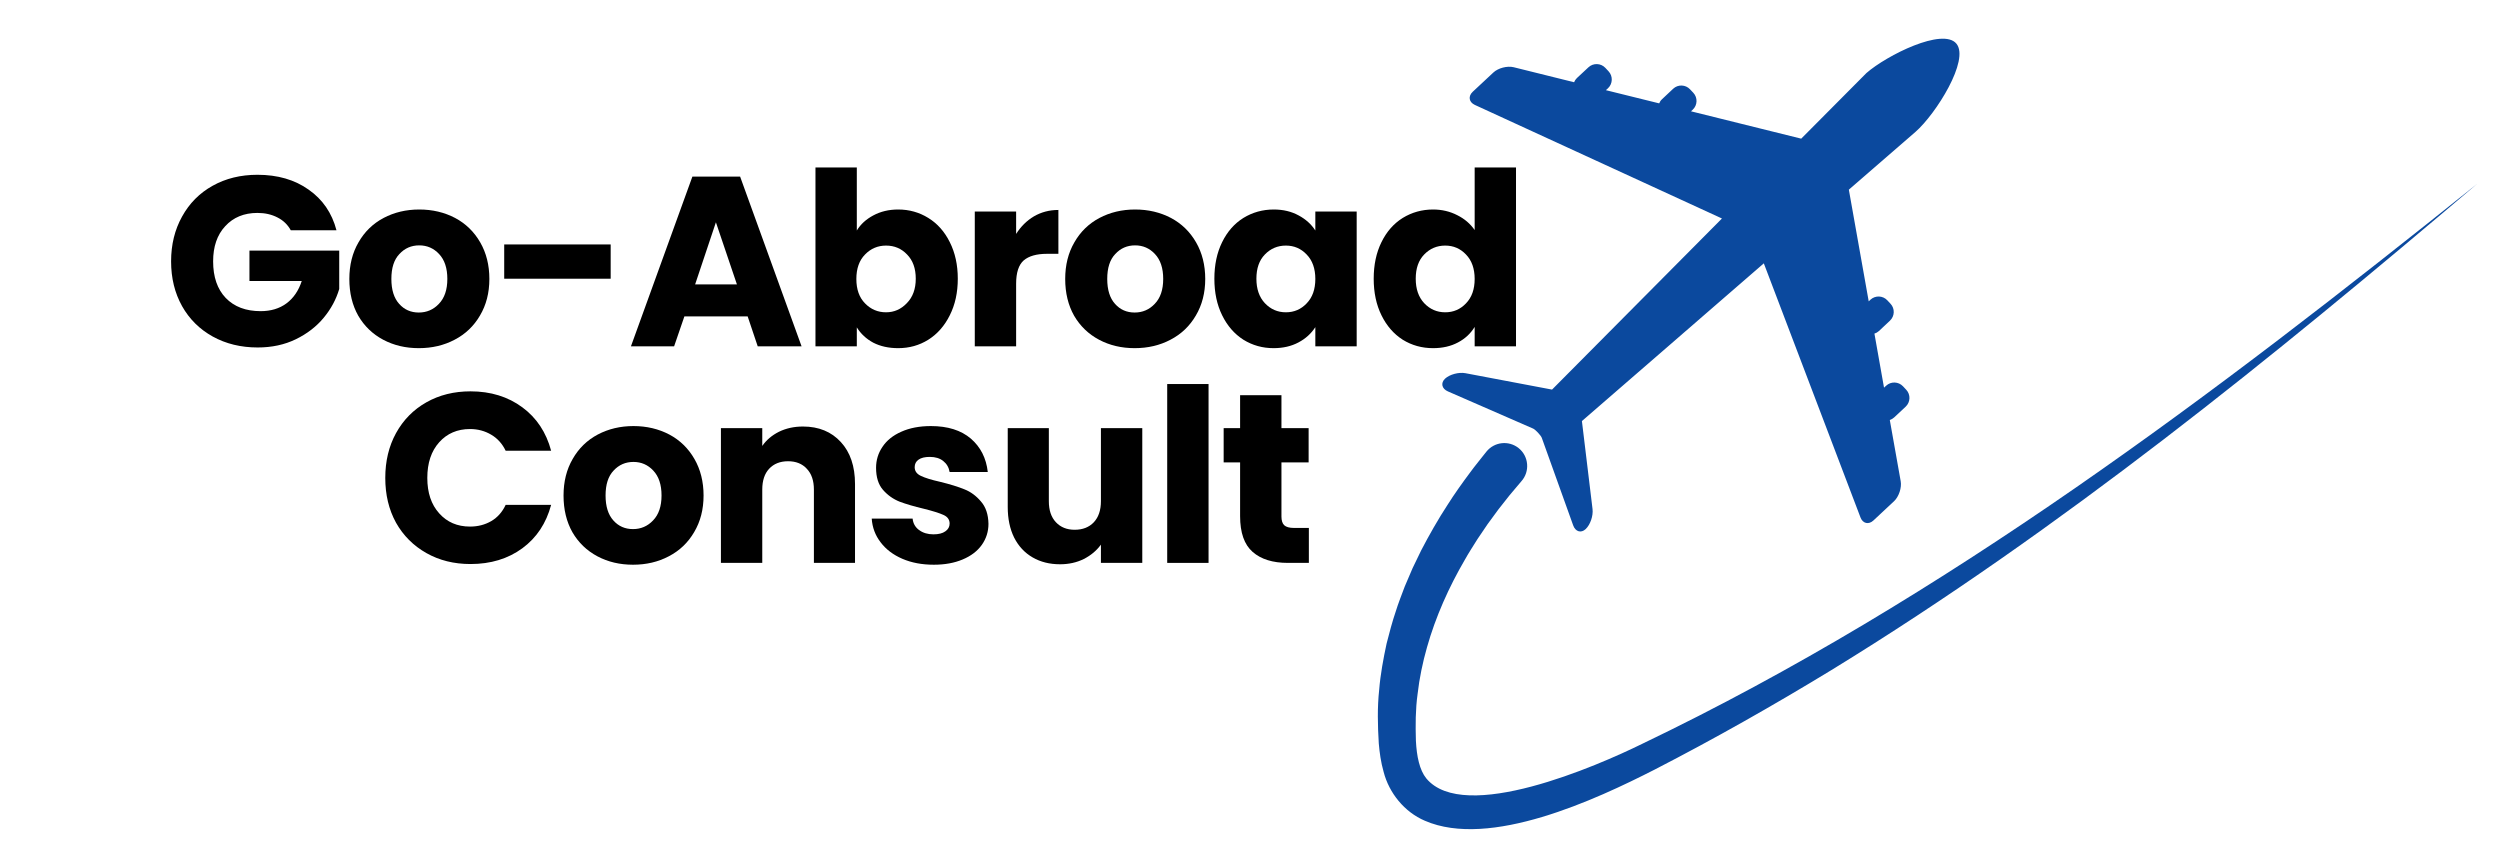 <svg xmlns="http://www.w3.org/2000/svg" xmlns:xlink="http://www.w3.org/1999/xlink" width="228" zoomAndPan="magnify" viewBox="0 0 171 59.25" height="79" preserveAspectRatio="xMidYMid meet" version="1.0"><defs><g/><clipPath id="bfbb99f754"><path d="M 94.203 12 L 169.746 12 L 169.746 57 L 94.203 57 Z M 94.203 12 " clip-rule="nonzero"/></clipPath></defs><g clip-path="url(#bfbb99f754)"><path fill="#0b499e" d="M 169.438 12.574 C 155.41 24.492 141.004 36.188 125.277 45.828 C 121.328 48.234 117.301 50.516 113.184 52.637 C 109.164 54.688 101.895 58.074 97.457 56.137 C 96.062 55.543 95.012 54.238 94.641 52.801 C 94.449 52.129 94.363 51.477 94.309 50.855 C 94.234 49.629 94.203 48.398 94.336 47.18 C 94.418 46.145 94.625 45.031 94.844 44.016 C 95.02 43.324 95.238 42.496 95.469 41.824 C 95.617 41.332 95.902 40.602 96.086 40.113 C 96.203 39.828 96.508 39.137 96.621 38.863 C 96.746 38.594 97.078 37.918 97.211 37.641 C 97.75 36.605 98.379 35.496 99.02 34.52 C 99.457 33.824 100.066 32.969 100.562 32.309 C 100.859 31.898 101.355 31.297 101.668 30.895 C 102.211 30.219 103.195 30.109 103.871 30.648 C 104.574 31.207 104.66 32.254 104.059 32.922 C 103.875 33.133 103.434 33.664 103.258 33.871 C 103.098 34.074 102.656 34.637 102.488 34.848 C 102.324 35.07 101.914 35.633 101.754 35.848 C 101.605 36.066 101.211 36.648 101.059 36.875 C 100.812 37.27 100.422 37.875 100.199 38.281 C 99.109 40.148 98.191 42.195 97.605 44.281 C 97.316 45.289 97.082 46.41 96.965 47.457 C 96.816 48.523 96.816 49.605 96.848 50.676 C 96.902 51.73 97.094 52.664 97.555 53.238 C 100.137 56.367 109.25 52.391 112.316 50.883 C 133.074 40.934 151.547 26.914 169.438 12.574 " fill-opacity="1" fill-rule="nonzero"/></g><path fill="#0b499e" d="M 133.816 2.984 C 132.891 1.871 129.066 3.773 127.664 4.996 C 127.645 5.016 125.809 6.863 123.203 9.484 L 115.664 7.613 L 115.785 7.5 C 116.113 7.195 116.129 6.676 115.824 6.348 L 115.598 6.109 C 115.293 5.781 114.773 5.762 114.445 6.07 L 113.684 6.785 C 113.594 6.867 113.531 6.965 113.488 7.07 L 109.844 6.168 L 109.988 6.035 C 110.316 5.727 110.332 5.207 110.027 4.879 L 109.805 4.641 C 109.496 4.312 108.977 4.297 108.648 4.605 L 107.859 5.34 C 107.773 5.422 107.711 5.52 107.668 5.625 L 103.535 4.598 C 103.098 4.492 102.473 4.652 102.145 4.961 L 100.734 6.277 C 100.406 6.586 100.473 6.988 100.879 7.176 L 117.781 14.945 C 112.98 19.777 107.883 24.914 106.16 26.648 L 100.238 25.527 C 99.781 25.441 99.156 25.609 98.84 25.902 C 98.527 26.199 98.617 26.59 99.039 26.773 L 104.867 29.316 C 105.031 29.391 105.395 29.781 105.457 29.945 L 107.605 35.934 C 107.762 36.371 108.145 36.484 108.457 36.191 C 108.773 35.898 108.984 35.285 108.93 34.824 L 108.203 28.801 L 120.645 18.012 L 127.258 35.395 C 127.418 35.812 127.816 35.906 128.145 35.598 L 129.555 34.281 C 129.883 33.973 130.086 33.359 130.008 32.918 L 129.262 28.727 C 129.371 28.691 129.473 28.633 129.562 28.551 L 130.348 27.816 C 130.676 27.508 130.695 26.988 130.387 26.66 L 130.164 26.422 C 129.855 26.094 129.336 26.078 129.012 26.383 L 128.867 26.516 L 128.211 22.82 C 128.32 22.785 128.422 22.73 128.512 22.648 L 129.273 21.934 C 129.602 21.625 129.621 21.105 129.312 20.777 L 129.09 20.539 C 128.785 20.211 128.266 20.195 127.938 20.5 L 127.82 20.613 L 126.461 12.973 L 131.02 9.02 C 132.418 7.797 134.742 4.094 133.816 2.984 " fill-opacity="1" fill-rule="nonzero"/><g fill="#000000" fill-opacity="1"><g transform="translate(11.156, 23.689)"><g><path d="M 8.734 -7.938 C 8.523 -8.32 8.223 -8.613 7.828 -8.812 C 7.43 -9.02 6.973 -9.125 6.453 -9.125 C 5.535 -9.125 4.801 -8.82 4.25 -8.219 C 3.695 -7.625 3.422 -6.82 3.422 -5.812 C 3.422 -4.75 3.707 -3.914 4.281 -3.312 C 4.863 -2.707 5.66 -2.406 6.672 -2.406 C 7.367 -2.406 7.957 -2.582 8.438 -2.938 C 8.914 -3.289 9.266 -3.801 9.484 -4.469 L 5.906 -4.469 L 5.906 -6.547 L 12.047 -6.547 L 12.047 -3.922 C 11.836 -3.211 11.484 -2.555 10.984 -1.953 C 10.484 -1.348 9.848 -0.859 9.078 -0.484 C 8.305 -0.109 7.438 0.078 6.469 0.078 C 5.32 0.078 4.297 -0.172 3.391 -0.672 C 2.492 -1.172 1.797 -1.863 1.297 -2.75 C 0.797 -3.645 0.547 -4.664 0.547 -5.812 C 0.547 -6.957 0.797 -7.977 1.297 -8.875 C 1.797 -9.781 2.492 -10.484 3.391 -10.984 C 4.285 -11.484 5.305 -11.734 6.453 -11.734 C 7.836 -11.734 9.004 -11.395 9.953 -10.719 C 10.91 -10.051 11.547 -9.125 11.859 -7.938 Z M 8.734 -7.938 "/></g></g></g><g fill="#000000" fill-opacity="1"><g transform="translate(23.426, 23.689)"><g><path d="M 5.219 0.125 C 4.32 0.125 3.508 -0.066 2.781 -0.453 C 2.062 -0.836 1.492 -1.383 1.078 -2.094 C 0.672 -2.812 0.469 -3.648 0.469 -4.609 C 0.469 -5.555 0.676 -6.391 1.094 -7.109 C 1.508 -7.836 2.082 -8.395 2.812 -8.781 C 3.539 -9.164 4.352 -9.359 5.25 -9.359 C 6.156 -9.359 6.973 -9.164 7.703 -8.781 C 8.43 -8.395 9.004 -7.836 9.422 -7.109 C 9.836 -6.391 10.047 -5.555 10.047 -4.609 C 10.047 -3.66 9.832 -2.828 9.406 -2.109 C 8.988 -1.391 8.41 -0.836 7.672 -0.453 C 6.941 -0.066 6.125 0.125 5.219 0.125 Z M 5.219 -2.312 C 5.758 -2.312 6.219 -2.508 6.594 -2.906 C 6.977 -3.301 7.172 -3.867 7.172 -4.609 C 7.172 -5.348 6.984 -5.914 6.609 -6.312 C 6.242 -6.707 5.789 -6.906 5.25 -6.906 C 4.707 -6.906 4.254 -6.707 3.891 -6.312 C 3.523 -5.926 3.344 -5.359 3.344 -4.609 C 3.344 -3.867 3.52 -3.301 3.875 -2.906 C 4.227 -2.508 4.676 -2.312 5.219 -2.312 Z M 5.219 -2.312 "/></g></g></g><g fill="#000000" fill-opacity="1"><g transform="translate(33.629, 23.689)"><g><path d="M 8.141 -6.969 L 8.141 -4.625 L 0.859 -4.625 L 0.859 -6.969 Z M 8.141 -6.969 "/></g></g></g><g fill="#000000" fill-opacity="1"><g transform="translate(42.89, 23.689)"><g><path d="M 8.25 -2.047 L 3.922 -2.047 L 3.219 0 L 0.266 0 L 4.469 -11.609 L 7.734 -11.609 L 11.938 0 L 8.938 0 Z M 7.516 -4.234 L 6.078 -8.484 L 4.656 -4.234 Z M 7.516 -4.234 "/></g></g></g><g fill="#000000" fill-opacity="1"><g transform="translate(54.747, 23.689)"><g><path d="M 3.859 -7.922 C 4.117 -8.348 4.492 -8.691 4.984 -8.953 C 5.484 -9.223 6.051 -9.359 6.688 -9.359 C 7.445 -9.359 8.133 -9.164 8.75 -8.781 C 9.375 -8.395 9.863 -7.844 10.219 -7.125 C 10.582 -6.406 10.766 -5.57 10.766 -4.625 C 10.766 -3.676 10.582 -2.844 10.219 -2.125 C 9.863 -1.406 9.375 -0.848 8.75 -0.453 C 8.133 -0.066 7.445 0.125 6.688 0.125 C 6.039 0.125 5.473 0 4.984 -0.25 C 4.504 -0.508 4.129 -0.859 3.859 -1.297 L 3.859 0 L 1.031 0 L 1.031 -12.234 L 3.859 -12.234 Z M 7.891 -4.625 C 7.891 -5.332 7.691 -5.883 7.297 -6.281 C 6.91 -6.688 6.43 -6.891 5.859 -6.891 C 5.297 -6.891 4.816 -6.688 4.422 -6.281 C 4.023 -5.875 3.828 -5.316 3.828 -4.609 C 3.828 -3.898 4.023 -3.344 4.422 -2.938 C 4.816 -2.531 5.297 -2.328 5.859 -2.328 C 6.41 -2.328 6.883 -2.535 7.281 -2.953 C 7.688 -3.367 7.891 -3.926 7.891 -4.625 Z M 7.891 -4.625 "/></g></g></g><g fill="#000000" fill-opacity="1"><g transform="translate(65.644, 23.689)"><g><path d="M 3.859 -7.688 C 4.18 -8.195 4.586 -8.598 5.078 -8.891 C 5.578 -9.18 6.133 -9.328 6.75 -9.328 L 6.75 -6.328 L 5.969 -6.328 C 5.258 -6.328 4.727 -6.176 4.375 -5.875 C 4.031 -5.57 3.859 -5.039 3.859 -4.281 L 3.859 0 L 1.031 0 L 1.031 -9.219 L 3.859 -9.219 Z M 3.859 -7.688 "/></g></g></g><g fill="#000000" fill-opacity="1"><g transform="translate(72.391, 23.689)"><g><path d="M 5.219 0.125 C 4.32 0.125 3.508 -0.066 2.781 -0.453 C 2.062 -0.836 1.492 -1.383 1.078 -2.094 C 0.672 -2.812 0.469 -3.648 0.469 -4.609 C 0.469 -5.555 0.676 -6.391 1.094 -7.109 C 1.508 -7.836 2.082 -8.395 2.812 -8.781 C 3.539 -9.164 4.352 -9.359 5.25 -9.359 C 6.156 -9.359 6.973 -9.164 7.703 -8.781 C 8.43 -8.395 9.004 -7.836 9.422 -7.109 C 9.836 -6.391 10.047 -5.555 10.047 -4.609 C 10.047 -3.66 9.832 -2.828 9.406 -2.109 C 8.988 -1.391 8.41 -0.836 7.672 -0.453 C 6.941 -0.066 6.125 0.125 5.219 0.125 Z M 5.219 -2.312 C 5.758 -2.312 6.219 -2.508 6.594 -2.906 C 6.977 -3.301 7.172 -3.867 7.172 -4.609 C 7.172 -5.348 6.984 -5.914 6.609 -6.312 C 6.242 -6.707 5.789 -6.906 5.25 -6.906 C 4.707 -6.906 4.254 -6.707 3.891 -6.312 C 3.523 -5.926 3.344 -5.359 3.344 -4.609 C 3.344 -3.867 3.52 -3.301 3.875 -2.906 C 4.227 -2.508 4.676 -2.312 5.219 -2.312 Z M 5.219 -2.312 "/></g></g></g><g fill="#000000" fill-opacity="1"><g transform="translate(82.594, 23.689)"><g><path d="M 0.469 -4.625 C 0.469 -5.57 0.645 -6.406 1 -7.125 C 1.352 -7.844 1.836 -8.395 2.453 -8.781 C 3.078 -9.164 3.77 -9.359 4.531 -9.359 C 5.176 -9.359 5.742 -9.223 6.234 -8.953 C 6.723 -8.691 7.102 -8.348 7.375 -7.922 L 7.375 -9.219 L 10.203 -9.219 L 10.203 0 L 7.375 0 L 7.375 -1.312 C 7.094 -0.875 6.707 -0.523 6.219 -0.266 C 5.727 -0.004 5.16 0.125 4.516 0.125 C 3.766 0.125 3.078 -0.066 2.453 -0.453 C 1.836 -0.848 1.352 -1.406 1 -2.125 C 0.645 -2.844 0.469 -3.676 0.469 -4.625 Z M 7.375 -4.609 C 7.375 -5.316 7.176 -5.875 6.781 -6.281 C 6.395 -6.688 5.922 -6.891 5.359 -6.891 C 4.797 -6.891 4.316 -6.688 3.922 -6.281 C 3.535 -5.883 3.344 -5.332 3.344 -4.625 C 3.344 -3.926 3.535 -3.367 3.922 -2.953 C 4.316 -2.535 4.797 -2.328 5.359 -2.328 C 5.922 -2.328 6.395 -2.531 6.781 -2.938 C 7.176 -3.344 7.375 -3.898 7.375 -4.609 Z M 7.375 -4.609 "/></g></g></g><g fill="#000000" fill-opacity="1"><g transform="translate(93.492, 23.689)"><g><path d="M 0.469 -4.625 C 0.469 -5.57 0.645 -6.406 1 -7.125 C 1.352 -7.844 1.836 -8.395 2.453 -8.781 C 3.078 -9.164 3.77 -9.359 4.531 -9.359 C 5.133 -9.359 5.688 -9.227 6.188 -8.969 C 6.688 -8.719 7.082 -8.379 7.375 -7.953 L 7.375 -12.234 L 10.203 -12.234 L 10.203 0 L 7.375 0 L 7.375 -1.328 C 7.102 -0.879 6.723 -0.523 6.234 -0.266 C 5.742 -0.004 5.176 0.125 4.531 0.125 C 3.77 0.125 3.078 -0.066 2.453 -0.453 C 1.836 -0.848 1.352 -1.406 1 -2.125 C 0.645 -2.844 0.469 -3.676 0.469 -4.625 Z M 7.375 -4.609 C 7.375 -5.316 7.176 -5.875 6.781 -6.281 C 6.395 -6.688 5.922 -6.891 5.359 -6.891 C 4.797 -6.891 4.316 -6.688 3.922 -6.281 C 3.535 -5.883 3.344 -5.332 3.344 -4.625 C 3.344 -3.926 3.535 -3.367 3.922 -2.953 C 4.316 -2.535 4.797 -2.328 5.359 -2.328 C 5.922 -2.328 6.395 -2.531 6.781 -2.938 C 7.176 -3.344 7.375 -3.898 7.375 -4.609 Z M 7.375 -4.609 "/></g></g></g><g fill="#000000" fill-opacity="1"><g transform="translate(25.806, 38.502)"><g><path d="M 0.547 -5.812 C 0.547 -6.957 0.789 -7.977 1.281 -8.875 C 1.781 -9.781 2.473 -10.484 3.359 -10.984 C 4.242 -11.484 5.25 -11.734 6.375 -11.734 C 7.758 -11.734 8.941 -11.367 9.922 -10.641 C 10.898 -9.922 11.555 -8.93 11.891 -7.672 L 8.781 -7.672 C 8.551 -8.148 8.223 -8.516 7.797 -8.766 C 7.367 -9.023 6.883 -9.156 6.344 -9.156 C 5.477 -9.156 4.773 -8.852 4.234 -8.25 C 3.691 -7.645 3.422 -6.832 3.422 -5.812 C 3.422 -4.801 3.691 -3.992 4.234 -3.391 C 4.773 -2.785 5.477 -2.484 6.344 -2.484 C 6.883 -2.484 7.367 -2.609 7.797 -2.859 C 8.223 -3.109 8.551 -3.477 8.781 -3.969 L 11.891 -3.969 C 11.555 -2.707 10.898 -1.719 9.922 -1 C 8.941 -0.281 7.758 0.078 6.375 0.078 C 5.25 0.078 4.242 -0.172 3.359 -0.672 C 2.473 -1.172 1.781 -1.863 1.281 -2.75 C 0.789 -3.645 0.547 -4.664 0.547 -5.812 Z M 0.547 -5.812 "/></g></g></g><g fill="#000000" fill-opacity="1"><g transform="translate(38.077, 38.502)"><g><path d="M 5.219 0.125 C 4.32 0.125 3.508 -0.066 2.781 -0.453 C 2.062 -0.836 1.492 -1.383 1.078 -2.094 C 0.672 -2.812 0.469 -3.648 0.469 -4.609 C 0.469 -5.555 0.676 -6.391 1.094 -7.109 C 1.508 -7.836 2.082 -8.395 2.812 -8.781 C 3.539 -9.164 4.352 -9.359 5.25 -9.359 C 6.156 -9.359 6.973 -9.164 7.703 -8.781 C 8.43 -8.395 9.004 -7.836 9.422 -7.109 C 9.836 -6.391 10.047 -5.555 10.047 -4.609 C 10.047 -3.66 9.832 -2.828 9.406 -2.109 C 8.988 -1.391 8.41 -0.836 7.672 -0.453 C 6.941 -0.066 6.125 0.125 5.219 0.125 Z M 5.219 -2.312 C 5.758 -2.312 6.219 -2.508 6.594 -2.906 C 6.977 -3.301 7.172 -3.867 7.172 -4.609 C 7.172 -5.348 6.984 -5.914 6.609 -6.312 C 6.242 -6.707 5.789 -6.906 5.25 -6.906 C 4.707 -6.906 4.254 -6.707 3.891 -6.312 C 3.523 -5.926 3.344 -5.359 3.344 -4.609 C 3.344 -3.867 3.52 -3.301 3.875 -2.906 C 4.227 -2.508 4.676 -2.312 5.219 -2.312 Z M 5.219 -2.312 "/></g></g></g><g fill="#000000" fill-opacity="1"><g transform="translate(48.28, 38.502)"><g><path d="M 6.641 -9.328 C 7.723 -9.328 8.586 -8.973 9.234 -8.266 C 9.879 -7.566 10.203 -6.609 10.203 -5.391 L 10.203 0 L 7.391 0 L 7.391 -5.016 C 7.391 -5.629 7.227 -6.102 6.906 -6.438 C 6.594 -6.781 6.164 -6.953 5.625 -6.953 C 5.082 -6.953 4.648 -6.781 4.328 -6.438 C 4.016 -6.102 3.859 -5.629 3.859 -5.016 L 3.859 0 L 1.031 0 L 1.031 -9.219 L 3.859 -9.219 L 3.859 -8 C 4.141 -8.406 4.52 -8.727 5 -8.969 C 5.488 -9.207 6.035 -9.328 6.641 -9.328 Z M 6.641 -9.328 "/></g></g></g><g fill="#000000" fill-opacity="1"><g transform="translate(59.095, 38.502)"><g><path d="M 4.781 0.125 C 3.977 0.125 3.258 -0.008 2.625 -0.281 C 2 -0.551 1.504 -0.926 1.141 -1.406 C 0.773 -1.883 0.57 -2.426 0.531 -3.031 L 3.328 -3.031 C 3.359 -2.707 3.504 -2.445 3.766 -2.25 C 4.035 -2.051 4.363 -1.953 4.75 -1.953 C 5.102 -1.953 5.375 -2.02 5.562 -2.156 C 5.758 -2.289 5.859 -2.469 5.859 -2.688 C 5.859 -2.957 5.719 -3.156 5.438 -3.281 C 5.164 -3.406 4.719 -3.547 4.094 -3.703 C 3.438 -3.859 2.883 -4.02 2.438 -4.188 C 2 -4.363 1.617 -4.633 1.297 -5 C 0.984 -5.363 0.828 -5.863 0.828 -6.5 C 0.828 -7.031 0.973 -7.508 1.266 -7.938 C 1.555 -8.375 1.984 -8.719 2.547 -8.969 C 3.117 -9.227 3.797 -9.359 4.578 -9.359 C 5.734 -9.359 6.645 -9.07 7.312 -8.5 C 7.977 -7.926 8.363 -7.164 8.469 -6.219 L 5.859 -6.219 C 5.805 -6.531 5.66 -6.781 5.422 -6.969 C 5.191 -7.156 4.883 -7.25 4.5 -7.25 C 4.164 -7.25 3.91 -7.188 3.734 -7.062 C 3.555 -6.938 3.469 -6.766 3.469 -6.547 C 3.469 -6.285 3.609 -6.086 3.891 -5.953 C 4.172 -5.816 4.609 -5.68 5.203 -5.547 C 5.891 -5.379 6.445 -5.207 6.875 -5.031 C 7.301 -4.863 7.676 -4.586 8 -4.203 C 8.332 -3.828 8.504 -3.316 8.516 -2.672 C 8.516 -2.141 8.363 -1.66 8.062 -1.234 C 7.758 -0.805 7.32 -0.473 6.75 -0.234 C 6.188 0.004 5.531 0.125 4.781 0.125 Z M 4.781 0.125 "/></g></g></g><g fill="#000000" fill-opacity="1"><g transform="translate(67.991, 38.502)"><g><path d="M 10.141 -9.219 L 10.141 0 L 7.312 0 L 7.312 -1.25 C 7.02 -0.844 6.629 -0.516 6.141 -0.266 C 5.648 -0.023 5.109 0.094 4.516 0.094 C 3.805 0.094 3.18 -0.062 2.641 -0.375 C 2.098 -0.688 1.676 -1.141 1.375 -1.734 C 1.082 -2.328 0.938 -3.023 0.938 -3.828 L 0.938 -9.219 L 3.75 -9.219 L 3.75 -4.219 C 3.75 -3.602 3.91 -3.125 4.234 -2.781 C 4.555 -2.438 4.984 -2.266 5.516 -2.266 C 6.066 -2.266 6.504 -2.438 6.828 -2.781 C 7.148 -3.125 7.312 -3.602 7.312 -4.219 L 7.312 -9.219 Z M 10.141 -9.219 "/></g></g></g><g fill="#000000" fill-opacity="1"><g transform="translate(78.806, 38.502)"><g><path d="M 3.859 -12.234 L 3.859 0 L 1.031 0 L 1.031 -12.234 Z M 3.859 -12.234 "/></g></g></g><g fill="#000000" fill-opacity="1"><g transform="translate(83.354, 38.502)"><g><path d="M 6.172 -2.391 L 6.172 0 L 4.734 0 C 3.703 0 2.898 -0.25 2.328 -0.75 C 1.754 -1.25 1.469 -2.066 1.469 -3.203 L 1.469 -6.875 L 0.344 -6.875 L 0.344 -9.219 L 1.469 -9.219 L 1.469 -11.469 L 4.297 -11.469 L 4.297 -9.219 L 6.156 -9.219 L 6.156 -6.875 L 4.297 -6.875 L 4.297 -3.172 C 4.297 -2.898 4.359 -2.703 4.484 -2.578 C 4.617 -2.453 4.844 -2.391 5.156 -2.391 Z M 6.172 -2.391 "/></g></g></g></svg>